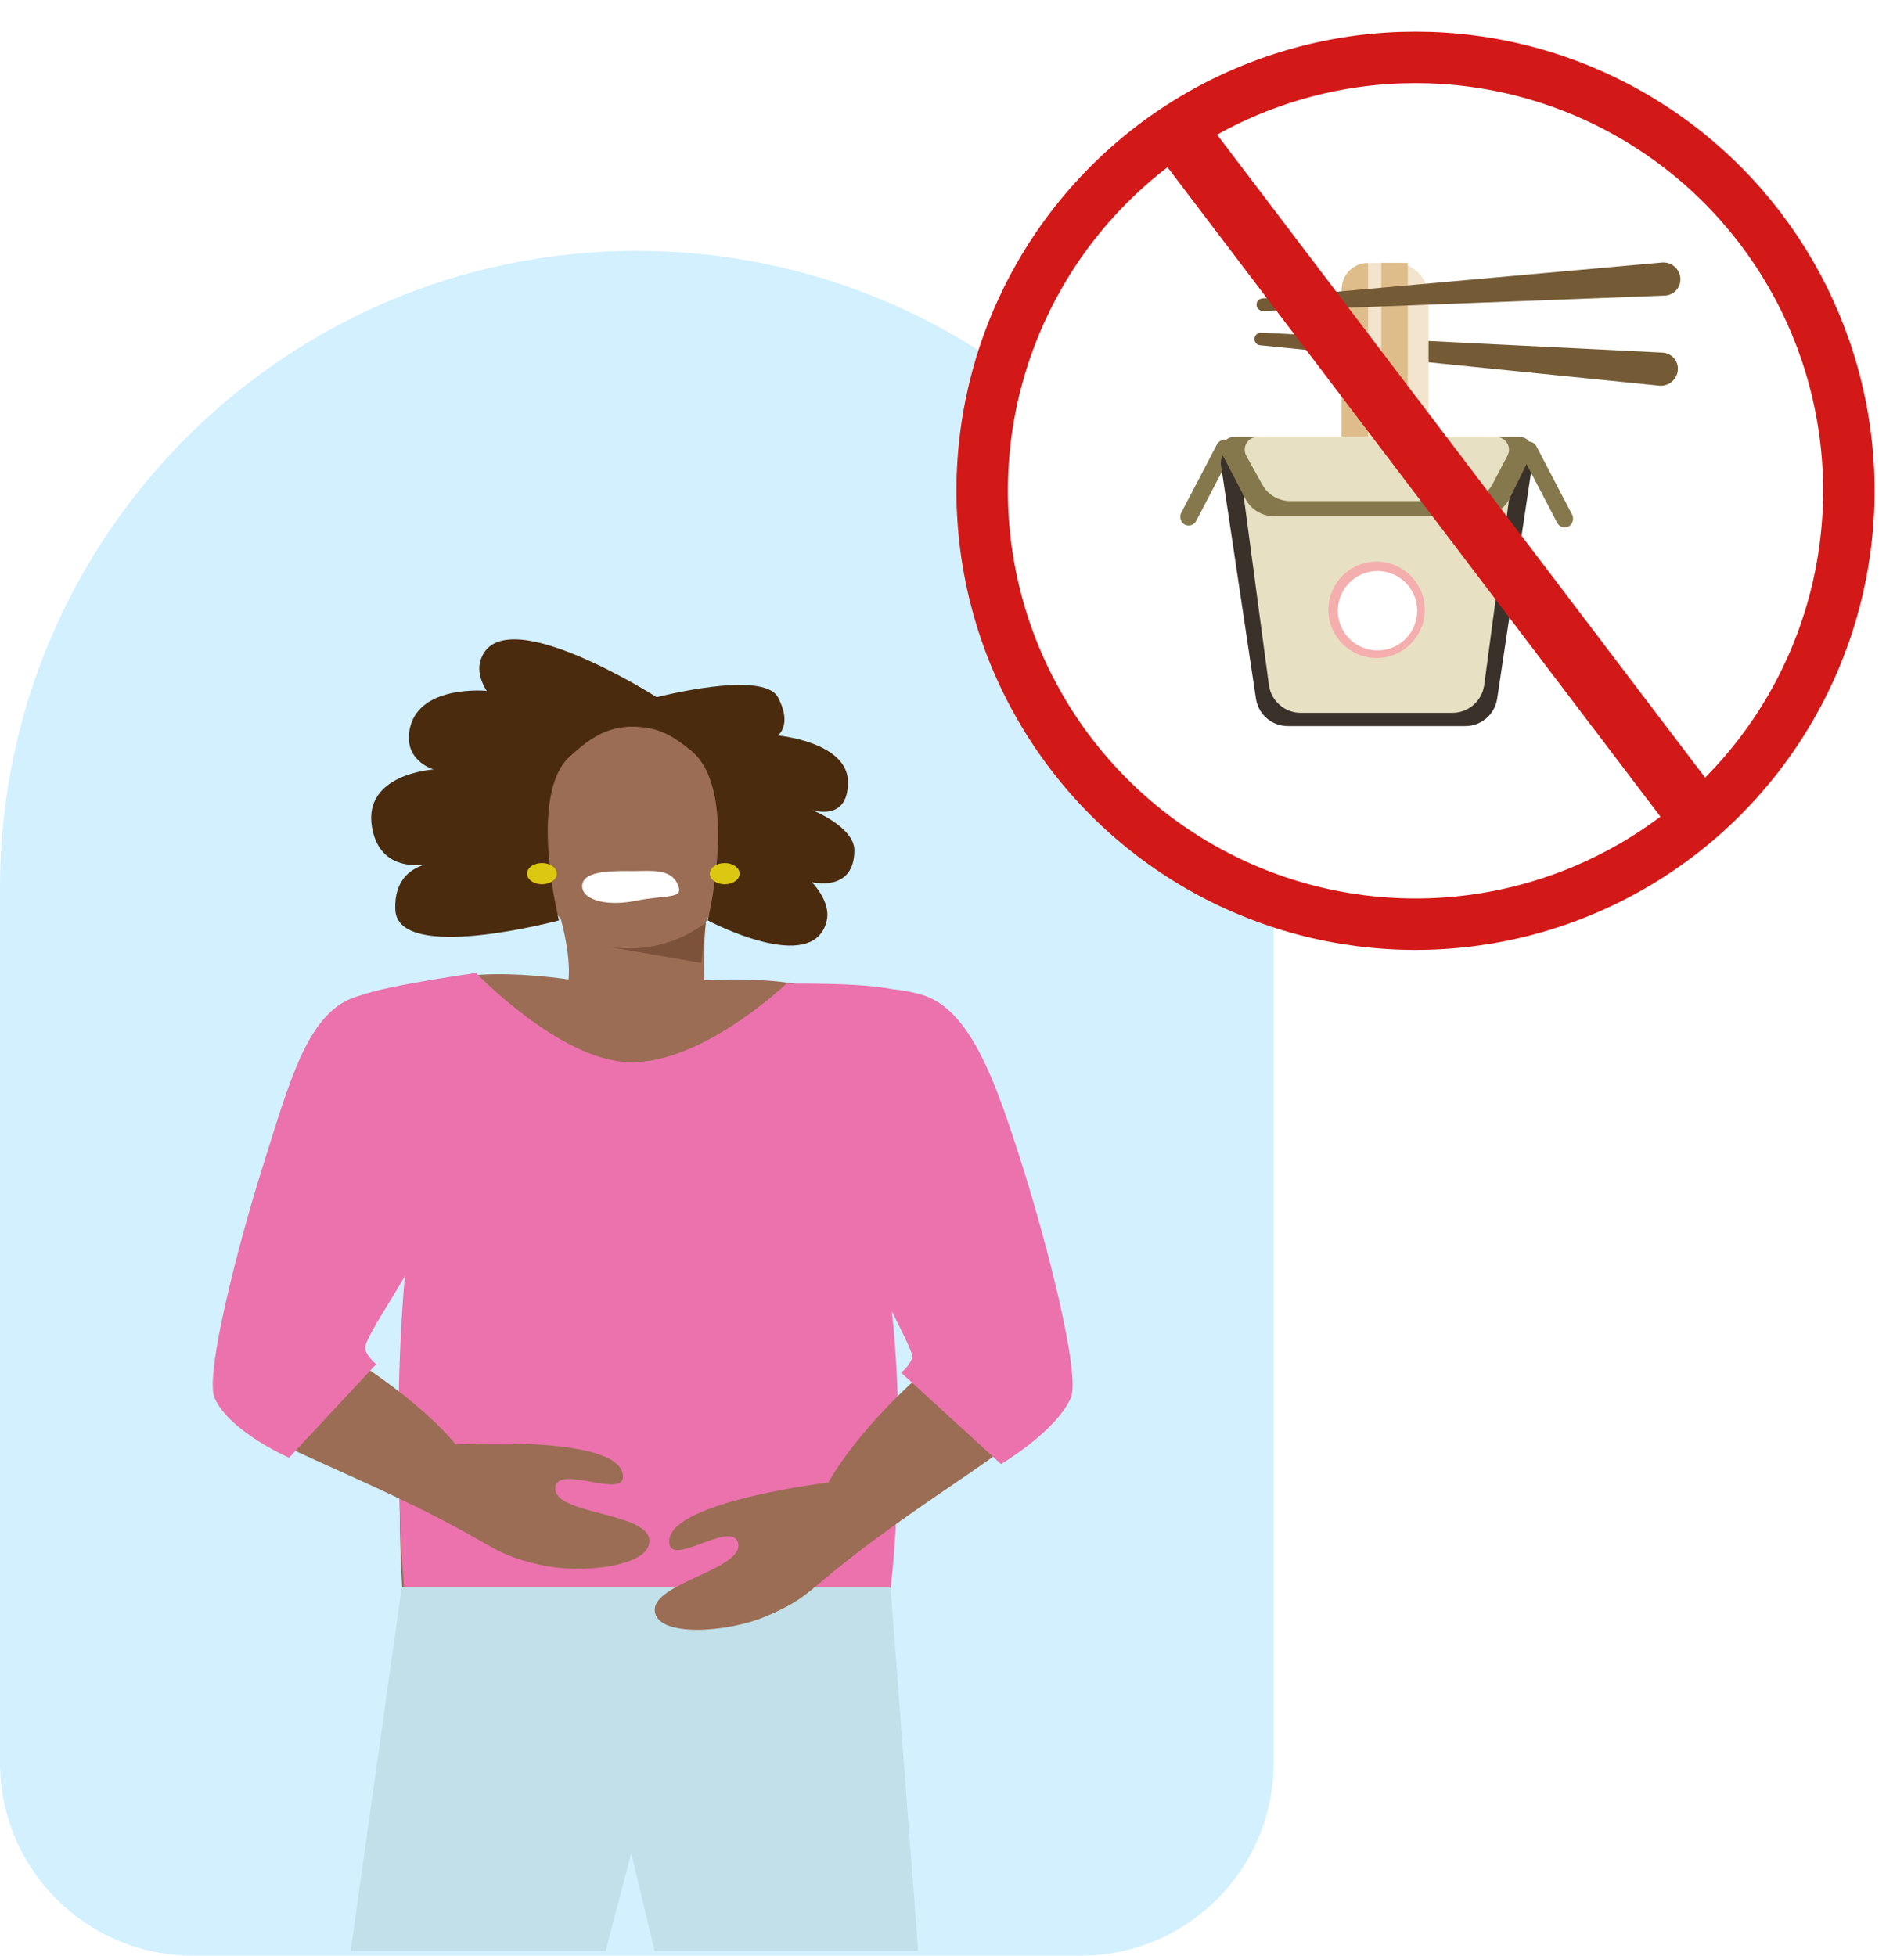 <svg width="296" height="304" viewBox="0 0 296 304" fill="none" xmlns="http://www.w3.org/2000/svg">
<path d="M0 138C0 83.324 44.324 39 99 39C153.676 39 198 83.324 198 138V274C198 290.569 184.569 304 168 304H30C13.431 304 0 290.569 0 274V138Z" fill="#D2F0FF"/>
<path d="M72.657 161.674C74.812 154.462 56.642 150.366 49.844 159.985C45.759 165.767 32.853 215.169 35.203 217.466C39.873 222.028 42.15 220.438 48.575 219.895C53.786 219.455 69.598 171.907 72.657 161.674Z" fill="#684937"/>
<path d="M124.929 161.674C122.773 154.462 140.944 150.366 147.741 159.985C151.827 165.767 164.733 215.169 162.383 217.466C157.713 222.028 155.436 220.438 149.011 219.895C143.8 219.455 127.988 171.907 124.929 161.674Z" fill="#684937"/>
<path d="M91.261 152.714C91.261 152.714 72.69 149.148 65.421 153.905C60.126 157.37 61.126 160.513 61.126 166.46C61.126 173.632 62.516 180.566 62.516 187.738C62.516 195.007 64.52 196.77 65.159 199.963C66.811 208.224 63.509 211.941 62.516 222.762C61.65 232.198 62.516 246.882 62.516 246.882H138.51C138.51 246.882 138.362 232.252 137.149 222.762C135.772 211.983 130.55 210.699 132.233 199.963C132.766 196.562 134.468 192.659 134.837 189.236C135.533 182.775 134.146 176.105 132.233 169.896C130.209 163.331 135.203 157.004 128.86 154.366C120.6 150.931 105.139 152.714 105.139 152.714H91.261Z" fill="#9A6D54"/>
<path d="M97.831 165.115C87.043 164.845 74.012 151.238 74.012 151.238C74.012 151.238 54.848 153.904 54.848 155.556C54.848 162.495 67.885 167.698 65.781 178.001C59.503 208.73 62.807 246.727 62.807 246.727H138.471C138.471 246.727 143.427 207.078 133.185 178.001C130.508 170.402 140.755 169.347 140.755 154.896C140.755 152.583 122.252 152.913 122.252 152.913C122.252 152.913 109.2 165.401 97.831 165.115Z" fill="#EB72AC"/>
<path d="M84.975 125.919L85.105 125.017C85.326 123.492 85.773 122.009 86.432 120.616L86.678 120.096C87.703 117.93 89.291 116.078 91.275 114.736C93.296 113.369 95.653 112.581 98.09 112.457L98.834 112.419C100.769 112.32 102.697 112.708 104.444 113.546C106.299 114.436 107.884 115.803 109.037 117.507L109.471 118.149C110.75 120.04 111.564 122.207 111.845 124.473L112.055 126.167C112.196 127.303 112.246 128.45 112.205 129.594L112.026 134.597C111.916 137.66 111.129 140.662 109.722 143.385C109.722 143.385 109.072 150.534 109.722 154.637C110.174 157.493 109.365 158.907 108.525 159.603C107.696 160.291 106.547 160.395 105.498 160.645L103.734 161.065C100.717 161.785 97.561 161.676 94.6 160.751C91.52 159.788 88.252 157.972 88.131 154.748C88.114 154.289 88.146 153.809 88.243 153.316C89.046 149.264 87.195 142.889 87.195 142.889C86.598 142.21 86.216 141.37 86.096 140.474L84.943 131.863C84.679 129.89 84.69 127.889 84.975 125.919Z" fill="#9A6D54"/>
<path d="M94.196 147.114L93.852 147.05L94.872 147.227C100.122 148.011 105.478 146.643 109.716 143.415L109.035 149.681L94.872 147.227C94.647 147.193 94.421 147.155 94.196 147.114Z" fill="#7D523A"/>
<path d="M98.463 135.402C95.676 135.402 90.851 135.201 90.521 137.514C90.217 139.644 93.835 141.019 98.793 140.027C103.75 139.036 106.381 139.817 105.389 137.514C104.288 134.955 101.249 135.402 98.463 135.402Z" fill="white"/>
<path d="M74.673 102.763C77.551 92.686 102.097 108.376 102.097 108.376C102.097 108.376 118.618 104.08 120.931 108.376C123.243 112.671 120.931 114.327 120.931 114.327C120.931 114.327 131.834 115.316 131.834 121.594C131.834 127.872 126.217 125.892 126.217 125.892C126.217 125.892 132.825 128.531 132.825 132.167C132.825 138.793 126.217 137.126 126.217 137.126C126.217 137.126 129.191 140.095 128.53 143.071C126.575 151.872 110.027 143.071 110.027 143.071C110.027 143.071 115.014 122.727 107.384 116.636C104.721 114.511 102.849 113.277 99.454 113.001C94.843 112.627 91.957 114.498 88.55 117.627C82.032 123.615 86.898 143.071 86.898 143.071C86.898 143.071 61.849 149.811 61.456 141.417C61.229 136.558 64.172 134.942 66.001 134.408C63.585 134.692 58.802 134.467 57.822 128.531C56.455 120.256 67.404 119.614 67.404 119.614C67.404 119.614 62.472 118.188 63.769 113.001C65.421 106.393 75.664 107.389 75.664 107.389C75.664 107.389 74.012 105.076 74.673 102.763Z" fill="#4A2B0E"/>
<ellipse cx="84.255" cy="135.804" rx="2.313" ry="1.652" fill="#DCC811"/>
<ellipse cx="112.67" cy="135.804" rx="2.313" ry="1.652" fill="#DCC811"/>
<path d="M138.442 246.75H62.447L54.518 303.251H94.167L98.132 288.052L101.767 303.251H142.738L138.442 246.75Z" fill="#C1E0EA"/>
<path d="M34.831 217.189C36.657 207.581 49.445 208.101 49.445 208.101C64.658 216.48 70.813 224.525 70.813 224.525C70.813 224.525 95.098 223.067 96.739 228.867C98.093 233.651 86.415 227.248 86.322 231.345C86.229 235.443 100.366 235.044 100.935 239.268C101.504 243.491 90.398 244.724 84.057 243.262C78.327 241.941 77.476 241.037 72.331 238.189C53.819 227.941 33.887 222.157 34.831 217.189Z" fill="#9A6D54"/>
<path d="M162.646 217.157C159.136 208.028 146.897 210.476 146.897 210.476C133.421 221.433 128.799 230.446 128.799 230.446C128.799 230.446 104.644 233.342 104.063 239.341C103.583 244.29 113.933 235.907 114.755 239.922C115.577 243.938 101.595 246.065 101.788 250.323C101.981 254.58 113.129 253.813 119.108 251.244C124.511 248.922 125.187 247.882 129.742 244.162C146.131 230.778 164.461 221.877 162.646 217.157Z" fill="#9A6D54"/>
<path d="M40.64 181.99C45.143 167.678 47.884 157.183 55.509 154.896C62.117 152.913 69.056 164.147 69.056 164.147C69.056 164.147 70.376 175.945 69.056 183.311C67.091 194.276 58.482 204.458 56.83 209.083C56.383 210.334 58.482 212.057 58.482 212.057L44.935 226.595C44.935 226.595 35.764 222.609 33.371 217.344C31.719 213.709 37.329 192.515 40.64 181.99Z" fill="#EB72AC"/>
<path d="M159.184 181.99C154.681 167.678 150.752 156.647 143.068 154.565C127.208 150.27 130.769 164.147 130.769 164.147C130.769 164.147 129.449 175.945 130.769 183.311C132.733 194.276 140.094 205.779 141.746 210.405C142.193 211.656 140.094 213.379 140.094 213.379L155.624 227.587C155.624 227.587 164.06 222.609 166.453 217.344C168.105 213.709 162.495 192.515 159.184 181.99Z" fill="#EB72AC"/>
<g filter="url(#filter0_d_923_203)">
<circle cx="220.055" cy="72.292" r="71.369" fill="white"/>
<circle cx="220.055" cy="72.292" r="67.369" stroke="#D31818" stroke-width="8"/>
</g>
<rect x="189.806" y="67.902" width="2.645" height="14.693" rx="1.322" transform="rotate(27.593 189.806 67.902)" fill="#84784C"/>
<path d="M195.88 53.664C195.353 53.611 194.972 53.148 195.022 52.62C195.072 52.089 195.537 51.686 196.07 51.712L258.446 54.809C259.893 54.881 260.972 56.126 260.836 57.568C260.701 59.016 259.394 60.091 257.947 59.945L195.88 53.664Z" fill="#745B35"/>
<rect x="208.566" y="40.867" width="13.518" height="33.206" rx="5" fill="#F3E4CD"/>
<rect x="214.737" y="40.867" width="4.114" height="33.206" fill="#DFBD8A"/>
<path d="M208.566 44.981C208.566 42.709 210.408 40.867 212.68 40.867V74.073H208.566V44.981Z" fill="#DFBD8A"/>
<path d="M189.809 72.255C189.628 71.046 190.564 69.959 191.787 69.959H236.218C237.44 69.959 238.377 71.046 238.196 72.255L232.755 108.603C232.388 111.051 230.285 112.863 227.81 112.863H200.195C197.719 112.863 195.616 111.051 195.25 108.603L189.809 72.255Z" fill="#3A312B"/>
<path d="M192.866 73.564C192.465 70.566 194.797 67.902 197.822 67.902H230.182C233.207 67.902 235.539 70.566 235.138 73.564L230.744 106.468C230.412 108.951 228.293 110.806 225.788 110.806H202.216C199.711 110.806 197.592 108.951 197.26 106.468L192.866 73.564Z" fill="#E8E0C3"/>
<path d="M190.11 70.828C189.415 69.496 190.381 67.902 191.883 67.902H236.203C237.685 67.902 238.653 69.458 237.996 70.788L234.703 77.458C233.861 79.164 232.123 80.244 230.22 80.244H198.055C196.193 80.244 194.484 79.209 193.623 77.558L190.11 70.828Z" fill="#84784C"/>
<path d="M193.759 70.873C193.019 69.54 193.983 67.902 195.508 67.902H232.585C234.089 67.902 235.055 69.501 234.356 70.832L232.051 75.219C231.188 76.863 229.483 77.894 227.625 77.894H200.6C198.784 77.894 197.111 76.909 196.229 75.321L193.759 70.873Z" fill="#E8E0C3"/>
<rect width="2.645" height="14.693" rx="1.322" transform="matrix(-0.886 0.463 0.463 0.886 238.239 68.196)" fill="#84784C"/>
<circle cx="214.002" cy="94.79" r="7.493" fill="#F5AEAE"/>
<circle cx="214.149" cy="94.937" r="6.171" fill="white"/>
<path d="M196.385 48.343C195.854 48.364 195.395 47.959 195.349 47.431C195.302 46.9 195.689 46.438 196.22 46.39L258.372 40.809C259.813 40.68 261.102 41.759 261.229 43.201C261.356 44.65 260.259 45.893 258.805 45.949L196.385 48.343Z" fill="#745B35"/>
<rect x="177.654" y="20.932" width="9.2" height="135.469" transform="rotate(-37.204 177.654 20.932)" fill="#D31818"/>
<defs>
<filter id="filter0_d_923_203" x="144.686" y="0.923" width="150.738" height="150.738" filterUnits="userSpaceOnUse" color-interpolation-filters="sRGB">
<feFlood flood-opacity="0" result="BackgroundImageFix"/>
<feColorMatrix in="SourceAlpha" type="matrix" values="0 0 0 0 0 0 0 0 0 0 0 0 0 0 0 0 0 0 127 0" result="hardAlpha"/>
<feOffset dy="4"/>
<feGaussianBlur stdDeviation="2"/>
<feComposite in2="hardAlpha" operator="out"/>
<feColorMatrix type="matrix" values="0 0 0 0 0 0 0 0 0 0 0 0 0 0 0 0 0 0 0.25 0"/>
<feBlend mode="normal" in2="BackgroundImageFix" result="effect1_dropShadow_923_203"/>
<feBlend mode="normal" in="SourceGraphic" in2="effect1_dropShadow_923_203" result="shape"/>
</filter>
</defs>
</svg>
